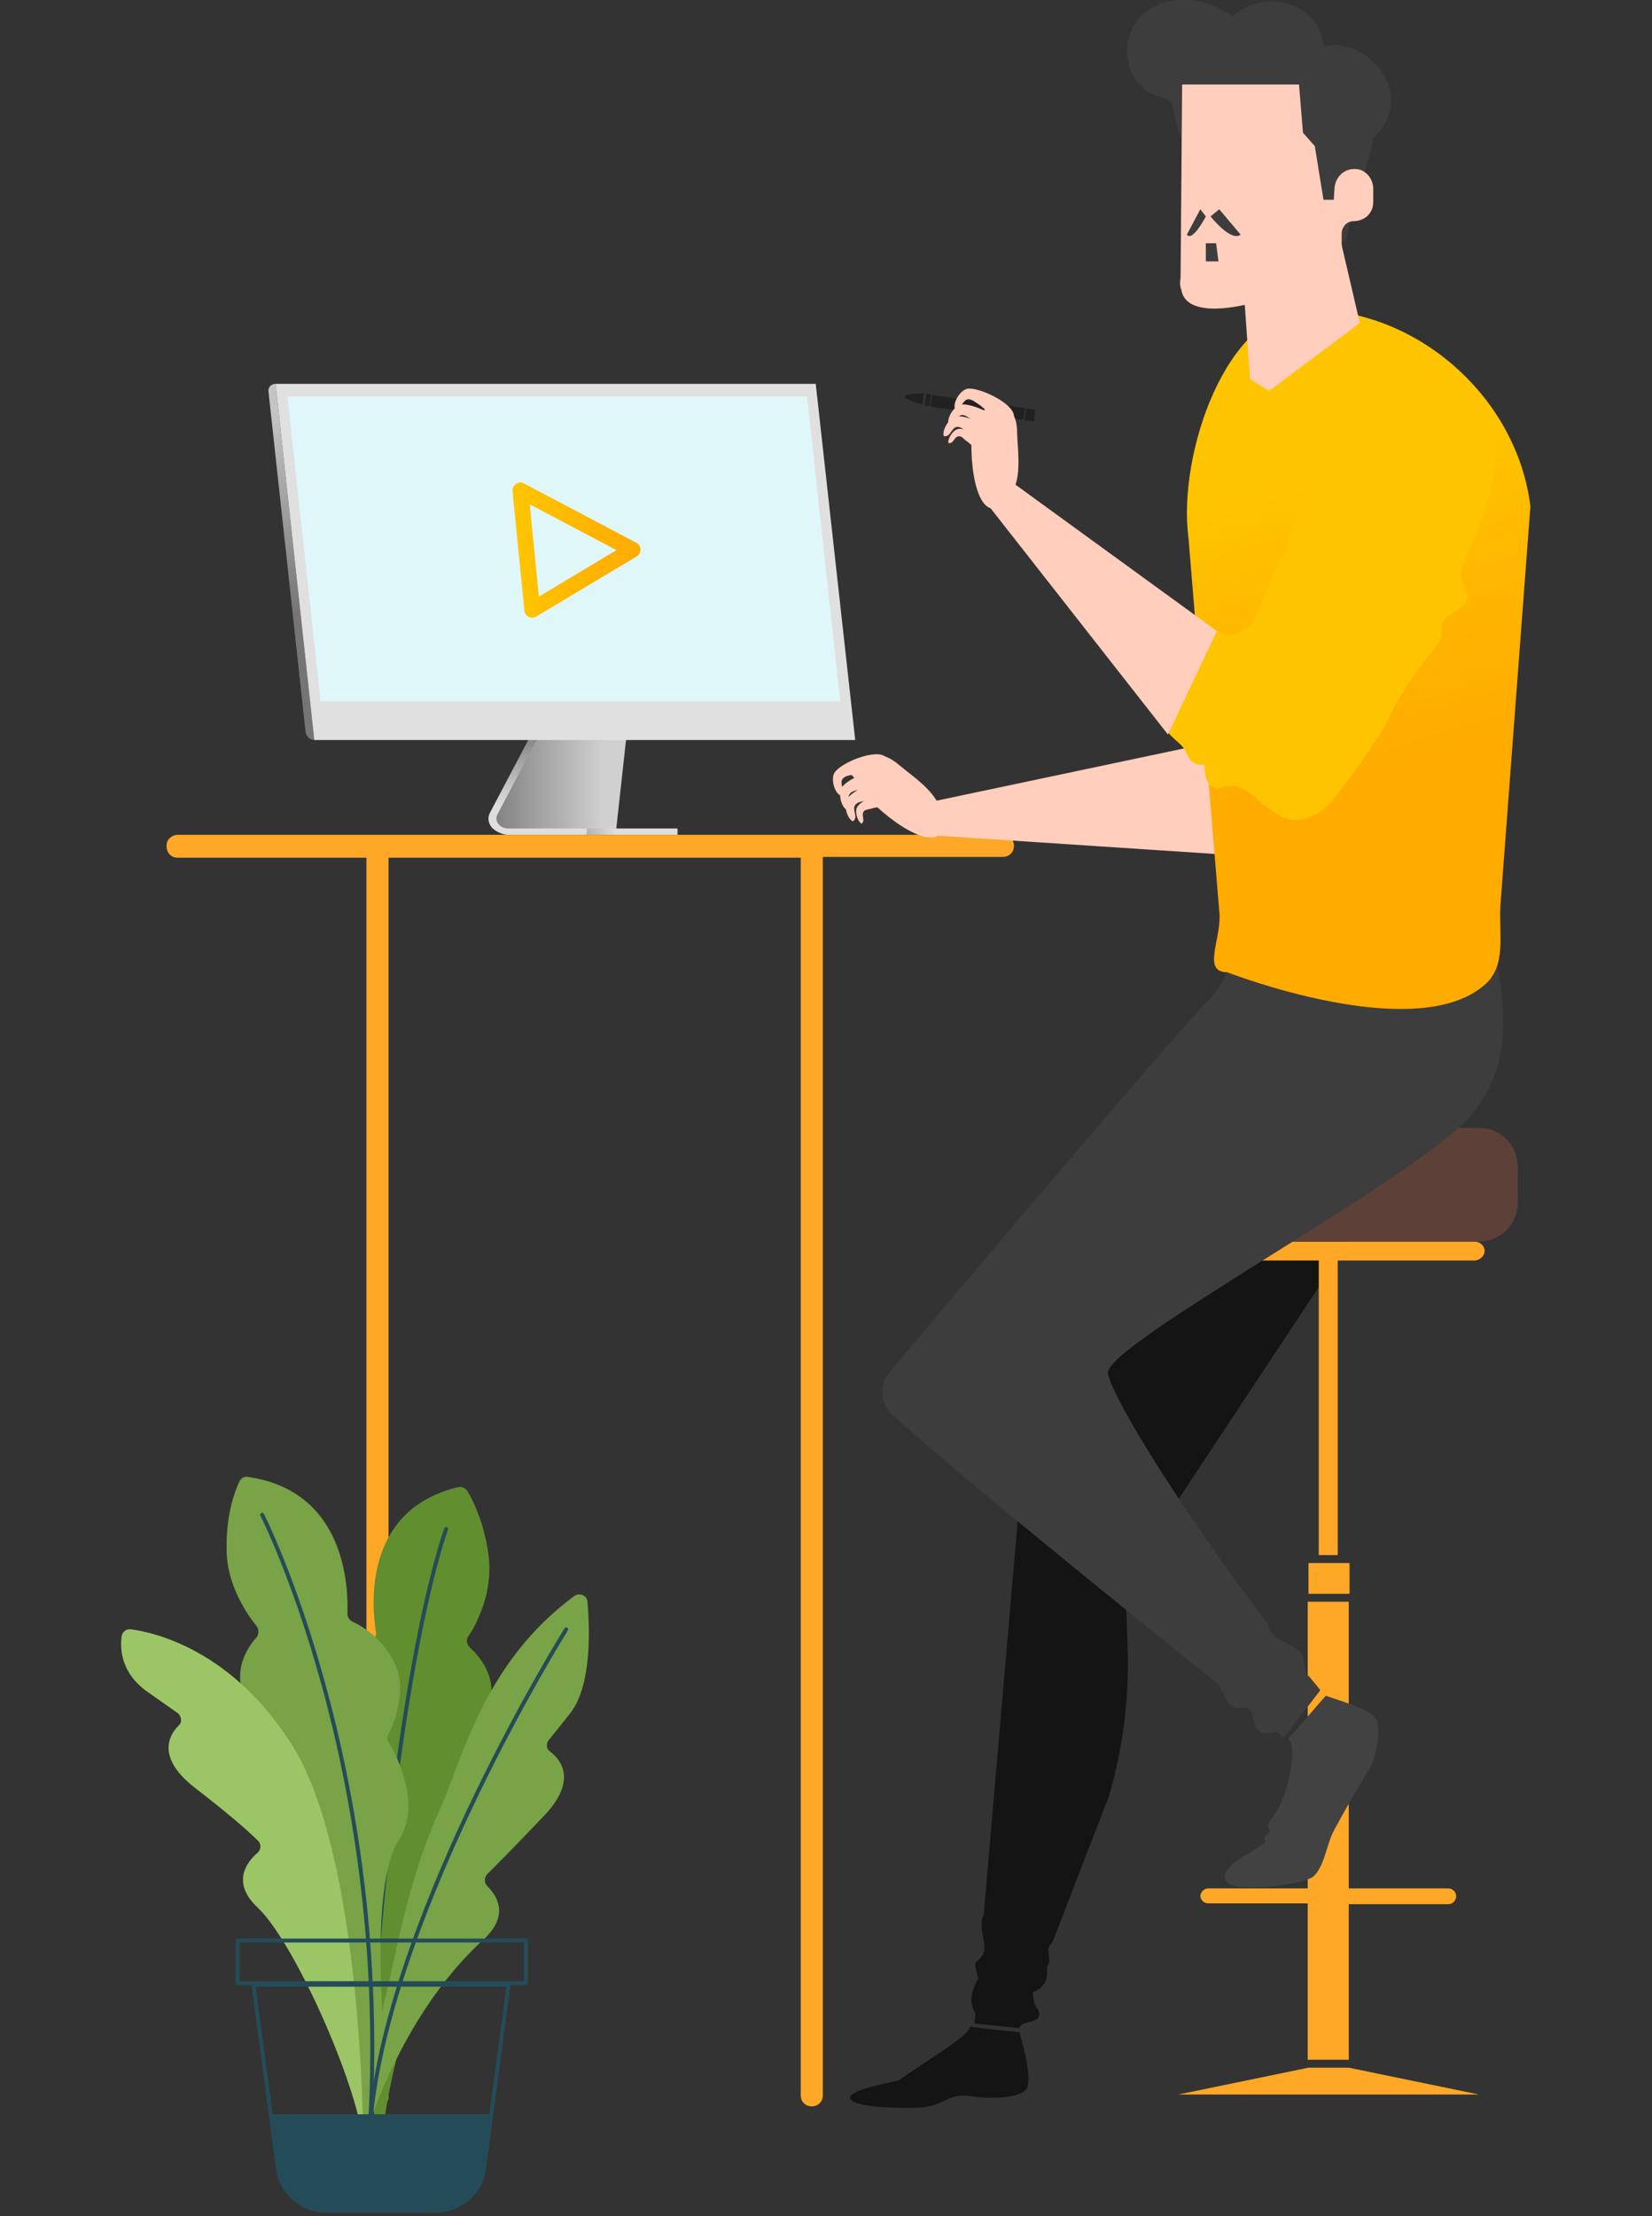 <?xml version="1.0" encoding="utf-8"?>
<!-- Generator: Adobe Illustrator 22.0.0, SVG Export Plug-In . SVG Version: 6.00 Build 0)  -->
<svg version="1.1" id="Layer_1" xmlns="http://www.w3.org/2000/svg" xmlns:xlink="http://www.w3.org/1999/xlink" x="0px" y="0px"
	 viewBox="0 0 209.2 280.6" style="enable-background:new 0 0 209.2 280.6;" xml:space="preserve">
<rect x="0" y="0" width="209.2" height="280.6" fill="#333333" stroke="none"/>
<style type="text/css">
	.st0{clip-path:url(#SVGID_2_);fill:url(#SVGID_3_);}
	.st1{fill:url(#SVGID_4_);}
	.st2{fill:url(#SVGID_5_);}
	.st3{fill:url(#SVGID_6_);}
	.st4{fill:#E0E0E0;}
	.st5{fill:#E0F7FA;}
	.st6{fill:#FFA726;}
	.st7{fill:#141414;}
	.st8{fill:#5D4037;}
	.st9{fill:#FFCEBD;}
	.st10{fill:#3D3D3D;}
	.st11{fill:url(#SVGID_7_);}
	.st12{fill:#212121;}
	.st13{fill:#FFC400;}
	.st14{fill:#424242;}
	.st15{fill:none;stroke:url(#SVGID_8_);stroke-width:2;stroke-linecap:round;stroke-linejoin:round;stroke-miterlimit:10;}
	.st16{fill:#618E2E;}
	.st17{fill:none;stroke:#244C58;stroke-width:0.5;stroke-linecap:round;stroke-linejoin:round;stroke-miterlimit:10;}
	.st18{fill:#78A347;}
	.st19{fill:#9BC666;}
	.st20{fill:#244C58;}
	.st21{clip-path:url(#SVGID_10_);fill:url(#SVGID_11_);}
	.st22{fill:url(#SVGID_12_);}
	.st23{fill:url(#SVGID_13_);}
	.st24{fill:url(#SVGID_14_);}
	.st25{fill:#42444D;}
	.st26{opacity:0.2;}
	.st27{fill:url(#SVGID_15_);}
	.st28{fill:#FF8827;}
	.st29{fill:url(#SVGID_16_);}
	.st30{fill:#A67070;}
	.st31{fill:#FFFFFF;}
	.st32{opacity:0.1;fill:#005077;}
	.st33{fill:#EFEBE9;}
	.st34{fill:#B0BEC5;}
	.st35{fill:#FFB000;}
	.st36{fill:url(#SVGID_17_);}
	.st37{fill:url(#SVGID_18_);}
	.st38{fill:url(#SVGID_19_);}
	.st39{fill:#EEEBD4;}
	.st40{fill:#D6D5CA;}
	.st41{fill:#D4C4C1;}
	.st42{fill:#9E9D98;}
	.st43{fill:#CCCBC4;}
	.st44{fill:url(#SVGID_20_);}
	.st45{fill:url(#SVGID_21_);}
	.st46{fill:url(#SVGID_22_);}
	.st47{fill:url(#SVGID_23_);}
	.st48{fill:#183E54;}
	.st49{fill:#215670;}
	.st50{fill:#C5C4BB;}
	.st51{fill:#C0AFAE;}
	.st52{fill:#00ACC1;}
	.st53{fill:#00838F;}
	.st54{fill:url(#SVGID_24_);}
</style>
<g>
	<g>
		<g>
			<g>
				<g>
					<g>
						<g>
							<defs>
								<path id="SVGID_1_" d="M64.4,105.3h13.6l2.2-20h-8.3l-4.4,8.4l-4.9,9.3C61.9,104.1,62.9,105.3,64.4,105.3z"/>
							</defs>
							<clipPath id="SVGID_2_">
								<use xlink:href="#SVGID_1_"  style="overflow:visible;"/>
							</clipPath>
							
								<linearGradient id="SVGID_3_" gradientUnits="userSpaceOnUse" x1="1772.227" y1="95.352" x2="1788.207" y2="95.352" gradientTransform="matrix(-1 0 0 1 1848.646 0)">
								<stop  offset="0" style="stop-color:#D0D0D0"/>
								<stop  offset="1" style="stop-color:#757575"/>
							</linearGradient>
							<rect x="61.9" y="85.4" class="st0" width="18.1" height="20"/>
						</g>
					</g>
					<g>
						
							<linearGradient id="SVGID_4_" gradientUnits="userSpaceOnUse" x1="1770.566" y1="105.331" x2="1780.008" y2="105.331" gradientTransform="matrix(-1 0 0 1 1848.646 0)">
							<stop  offset="1.943109e-03" style="stop-color:#DEDEDE"/>
							<stop  offset="1" style="stop-color:#757575"/>
						</linearGradient>
						<rect x="74.3" y="104.9" class="st1" width="11.5" height="0.8"/>
						
							<linearGradient id="SVGID_5_" gradientUnits="userSpaceOnUse" x1="1780.468" y1="102.325" x2="1779.961" y2="91.987" gradientTransform="matrix(-1 0 0 1 1848.646 0)">
							<stop  offset="1.943109e-03" style="stop-color:#DEDEDE"/>
							<stop  offset="1" style="stop-color:#757575"/>
						</linearGradient>
						<path class="st2" d="M62.1,102.8l4.9-9.3c0.1-0.2,0.4-0.3,0.6-0.2c0.2,0.1,0.4,0.3,0.3,0.5l-4.9,9.3c-0.2,0.4-0.2,0.8,0.1,1.2
							c0.3,0.4,0.7,0.6,1.3,0.6h9.9v0.8h-9.9c-0.8,0-1.6-0.4-2.1-0.9C61.8,104.2,61.7,103.5,62.1,102.8z"/>
					</g>
					<g>
						
							<linearGradient id="SVGID_6_" gradientUnits="userSpaceOnUse" x1="1796.582" y1="52.337" x2="1796.582" y2="77.803" gradientTransform="matrix(-1 0 0.218 1 1817.951 0)">
							<stop  offset="0" style="stop-color:#C4C4C4"/>
							<stop  offset="1" style="stop-color:#757575"/>
						</linearGradient>
						<path class="st3" d="M39.8,93.7L39.8,93.7l-4.9-45.1l0,0c-0.6,0-1,0.5-0.9,1l4.7,43.1C38.8,93.3,39.3,93.7,39.8,93.7z"/>
						<polygon class="st4" points="39.8,93.7 108.3,93.7 103.3,48.6 34.9,48.6 						"/>
						<polygon class="st5" points="40.6,88.8 106.4,88.8 102.2,50.2 36.4,50.2 						"/>
					</g>
				</g>
				<path class="st6" d="M22.5,105.7H127c0.8,0,1.4,0.6,1.4,1.4c0,0.8-0.6,1.4-1.4,1.4h-22.8v156.8c0,0.8-0.6,1.4-1.4,1.4
					c-0.8,0-1.4-0.6-1.4-1.4V108.6H49.2v156.8c0,0.8-0.6,1.4-1.4,1.4c-0.8,0-1.4-0.6-1.4-1.4V108.6H22.5c-0.8,0-1.4-0.6-1.4-1.4
					C21,106.4,21.7,105.7,22.5,105.7z"/>
			</g>
		</g>
		<g>
			<g>
				<path class="st7" d="M152.7,127l-23.6,63c0,0-2.8,32.4-4.5,52.1c0,0.1,0,0.2,0,0.3c-0.1,0.1-0.1,0.2-0.2,0.4
					c-0.5,2.7,1.4,4-0.9,5.7c0,0.1,0,0.2,0,0.4c0.1,0.5,0.2,1,0.4,1.6c-0.1,0.1-0.1,0.2-0.2,0.3c-0.6,1.3-1.1,2.5-0.2,4.1
					c0,0.1,0,0.2,0,0.3c-0.1,1-0.1,1-0.1,1l5.7,0.6c0,0,0-0.1,0.1-0.2c0.4-0.9,2.9-0.2,2.3-2.1c-0.6-0.6-0.6-1.3-0.7-2
					c0-0.1,0.1-0.2,0.1-0.3c1.3-0.6,1.7-1.4,1.7-2.4c0-0.3,0-0.5,0-0.8c0.8-0.9-0.5-2.1,0.7-3.1c0-0.1,0.1-0.2,0.1-0.3
					c3.2-8.3,7-18.1,7-18.1c1.8-6.1,2.6-12.4,2.4-18.7l-0.3-8.8l38.7-58.5L152.7,127z"/>
				<path class="st7" d="M113.8,263.4c4.5-3.1,8.4-5.4,8.9-6.5c0.1-0.1,0.1-0.2,0.1-0.3c2.1,0.3,4.2,0.5,6.3,0.7
					c0.6,2.2,1.7,6.3,0.8,7.3c-1,1.1-4.6,1.2-7,0.8c-2.6-0.4-3.2,1-5.8,1.4c-1.7,0.2-10.1,0.2-9.4-1.4
					C108.3,264.4,113.7,263.5,113.8,263.4z"/>
			</g>
			<g>
				<path class="st6" d="M147.2,157.2h21l0,0l0,0h18.5c0.7,0,1.3,0.5,1.3,1.2c0,0.6-0.6,1.2-1.3,1.2h-17.3v37.3H167v-37.3h-19.8
					c-0.7,0-1.3-0.5-1.3-1.2C146,157.7,146.5,157.2,147.2,157.2z"/>
				<rect x="165.7" y="197.9" class="st6" width="5.2" height="3.9"/>
				<path class="st6" d="M153,239.1h12.6v-36.3h5.2v36.3h12.6c0.5,0,1,0.4,1,1l0,0c0,0.5-0.4,1-1,1h-12.6v19.7h-5.2V241H153
					c-0.5,0-1-0.4-1-1l0,0C152.1,239.5,152.5,239.1,153,239.1z"/>
				<polygon class="st6" points="170.8,261.8 187.3,265.2 149.2,265.2 165.7,261.8 				"/>
				<path class="st8" d="M147.2,157.2h40.1c2.7,0,4.9-2.2,4.9-4.9v-4.6c0-2.7-2.2-4.9-4.9-4.9h-40.1c-2.7,0-4.9,2.2-4.9,4.9v4.6
					C142.3,155,144.5,157.2,147.2,157.2z"/>
			</g>
			<g>
				<g>
					<polygon class="st9" points="152.6,94.2 118.5,101.4 118.6,105.8 155,108.2 					"/>
					<path class="st9" d="M113.9,96.9c-0.8-0.7-1.9-1.4-2.9-1.2c-0.7,0.2-1.3,0.7-1.6,1.4s-0.5,1.4-0.6,2.1
						c-0.2,1.3,7.1,7.9,9.8,6.7c0.8-0.4,0.5-1.2,0.6-2.1C119.5,100.9,116.1,98.7,113.9,96.9z"/>
					<path class="st9" d="M112.1,95.8c-1.2-1-5.5,0.7-6.4,2c-0.5,0.7-0.1,2.5,0.7,2.9c0.7-0.5,0-1.2,0.2-1.9
						c0.2-0.5,0.8-0.6,1.3-0.7C109.4,97.7,111.6,98.2,112.1,95.8z"/>
					<path class="st9" d="M113,97.7c-1.2-1-5.5,0.7-6.4,2c-0.5,0.7-0.1,2.5,0.7,2.9c0.7-0.5,0-1.2,0.2-1.9c0.2-0.5,0.8-0.6,1.3-0.7
						C110.4,99.6,112.6,100.1,113,97.7z"/>
					<path class="st9" d="M113.7,99.1c-1.2-1-5.5,0.7-6.4,2c-0.5,0.7-0.1,2.5,0.7,2.9c0.7-0.5,0-1.2,0.2-1.9
						c0.2-0.5,0.8-0.6,1.3-0.7C111.1,101,113.3,101.6,113.7,99.1z"/>
					<path class="st9" d="M113.4,100.6c-0.9-0.8-4.1,0.5-4.8,1.5c-0.4,0.5-0.1,1.8,0.5,2.2c0.5-0.4,0-0.9,0.2-1.4
						c0.1-0.4,0.6-0.4,1-0.5C111.4,102,113,102.4,113.4,100.6z"/>
				</g>
				<path class="st9" d="M114.3,98.4c-0.6,1.6-5.3-1-6.5-1.3c-0.9,1.3,2.3,2.4,3,3c0.8,0.6,0.9,2,1.8,2.6c0.8,0.6,1.8,0.5,2.7,0.3
					c0.4-0.1,0.9-0.3,1.3-0.1"/>
			</g>
			<path class="st10" d="M152.7,127c3.3-3.4,3.3-5.2,2.6-10.1l32.9-1.1c2.3,9.6,4.1,18.2-1.9,25.4c-6.7,7.9-46.7,29.2-46,32.7
				c0.8,3.8,10.6,19,20,31.4c0.1,0.1,0.1,0.2,0.2,0.2c0.4,2.3,2.9,2.3,4.3,3.9c0.1,0.1,0.1,0.2,0.2,0.4c0.3,0.9,0.1,2.1,0.7,2.4
				c0.1,0.1,0.1,0.1,0.2,0.2c0.5,0.6,0.9,1.1,1.3,1.6c-1.9,2.5-2.7,3.5-4.6,6c-0.1,0-0.3-0.2-0.6-0.5c-0.1-0.1-0.2-0.1-0.3-0.2
				c-2.8,0.6-2.8-0.7-3.2-2.6c-0.1-0.1-0.2-0.2-0.3-0.3c-0.1-0.1-0.2-0.1-0.3-0.2c-2.8,0.4-2.2-0.8-3.5-2.8
				c-0.1-0.1-0.2-0.2-0.3-0.3c-12.1-9.7-33.6-27.1-41.1-34c-1.5-1.4-1.7-3.7-0.4-5.3C124.2,160,149,130.7,152.7,127z"/>
			
				<linearGradient id="SVGID_7_" gradientUnits="userSpaceOnUse" x1="1669.789" y1="59.726" x2="1658.802" y2="97.165" gradientTransform="matrix(-1 0 0.128 1 1822.394 0)">
				<stop  offset="3.613782e-02" style="stop-color:#FFC400"/>
				<stop  offset="1" style="stop-color:#FFAB00"/>
			</linearGradient>
			<path class="st11" d="M165.8,39.2L165.8,39.2c13.7,0,26.3,11.1,28,24.9l-3.8,50.6c-0.2,3.7,0.8,7.6-2,10
				c-8.8,7.7-32.6-1.6-32.6-1.6c-3.3,0-0.6-4.4-1-7.7l-3.9-47.3C149.1,57.6,155.3,39.2,165.8,39.2z"/>
			<g>
				<polygon class="st9" points="169.8,30.6 172.2,40.9 160.7,49.5 158.3,48 157.5,36.8 				"/>
				<path class="st10" d="M142.8,5.4c0.5-3.2,3.3-5.2,6.4-5.4c1.3-0.1,2.6,0.1,3.9,0.5c0.4,0.1,3.2,1.4,2.9,1.7
					c3.5-3.6,11-2.3,11.6,3.6c0,0,1.4-0.1,1.5-0.1c2.5,0,5,1.8,6.2,3.9c1.2,2.2,1.2,4.4-0.2,6.5c-0.3,0.4-1,1.3-1.3,1.4
					c0.2,0.3-0.1,0.9-0.1,1.2c-0.1,0.7-3.2,10.2-3.2,11.8c-0.9,0.1-1.5,0.1-1.8,0.2c0-1.3-1-3.6-1.7-4.7c-0.2-0.3-0.4-0.6-0.5-0.8
					c0-0.1,0-0.3,0-0.5c-0.4-1.6,0-3.6-1.2-5c-0.4-0.4-1.2-0.6-1.5-1c-0.3-0.4,0-5.3-0.7-6.4c-0.7-1.1-11.1-1.3-12-0.5
					c-0.9,0.8-0.8,8.5-0.9,8.4c-0.2-0.2-0.1-0.6-0.2-1c-0.3-1.8-1.2-3.5-1.4-5.4c-0.1-1.3-1.4-1.4-2.4-1.8
					C143.6,11,142.4,8.1,142.8,5.4z"/>
				<path class="st9" d="M149.5,35.2l0.2-24.5h14.8l0.5,6.1l1.5,1.7l1.1,6.8l1.3,0l0.1-1.5c0.1-1.3,1.1-2.4,2.5-2.4c0,0,0,0,0.1,0
					c1.3,0,2.3,1.2,2.3,2.5v1.7c0,1.4-1.1,2.4-2.5,2.4c-0.8,0-1.5,0.7-1.5,1.6c0,0,0,2.3,0,2.3c0,3.5-19.3,11-20.3,4.8
					C149.4,36.2,149.4,35.7,149.5,35.2z"/>
			</g>
			<g>
				
					<rect x="129.7" y="51.8" transform="matrix(0.139 -0.99 0.99 0.139 60.436 174.413)" class="st12" width="1.5" height="1.2"/>
				
					<rect x="123" y="45.6" transform="matrix(0.139 -0.99 0.99 0.139 55.575 166.936)" class="st12" width="1.5" height="11.9"/>
				<path class="st12" d="M117.3,49.9c0.1,0,0.2,0,0.3,0l0.3,0l-0.2,1.5l-0.3,0c-0.1,0-0.1,0-0.3-0.1L117.3,49.9z"/>
				<path class="st12" d="M116.8,51.2c-0.9-0.2-2.2-0.7-2.2-1c0-0.3,1.5-0.4,2.4-0.4L116.8,51.2z"/>
			</g>
			<path class="st13" d="M154,79.9c0.8,0.4,1.6,0.7,2.4,0.4c0.6-0.2,1.1-0.7,1.8-0.9c0.6-0.2,3.4-7.6,3.6-8.2c0.2-0.4,0.7-0.7,1-1.1
				c0.3-0.4,0.3-1,0.3-1.5c0.2-1.6,1-3,1.8-4.4c1.5-2.9,2.6-6.1,3.5-9.3c0-0.1,0.1-0.2,0.1-0.3c2.3-7.8,12.4-10.4,17.9-4.4
				c1,1,1.7,2.2,2.2,3.7c2,5.7-0.8,11.8-3.2,17.3c-0.3,0.6-0.5,1.2-0.4,1.9c0.1,0.9,0.9,1.7,0.8,2.6c-0.2,1.5-2.5,1.7-3.1,3.1
				c-0.3,0.6-0.1,1.4-0.3,2.1c-0.2,0.5-0.6,1-0.9,1.4c-2.4,2.8-4.4,5.9-5.9,9.2c-0.9,1.9-5.6,8.3-6.9,9.9c-1.4,1.6-3.5,2.8-5.6,2.3
				c-3-0.8-5-4.9-8-4.1c-0.3,0.1-0.6,0.2-0.9,0.2c-1.3,0.1-1.7-1.7-1.7-3c0,0,0,0,0,0c-1,0.2-1.8-0.4-2.2-1.3
				c-0.1-0.3-0.3-0.6-0.5-0.9c-0.6-0.7-1.4-1.2-1.9-1.9c-0.1-0.2-0.3-0.4-0.4-0.5C148.2,89.7,153,82.6,154,79.9z"/>
			<g>
				<polygon class="st9" points="154.1,79.9 128.5,61.3 125.4,64.3 147.9,93 				"/>
				<path class="st9" d="M128.8,54.8c0-1.1-0.2-2.3-1.1-3c-0.6-0.4-1.4-0.5-2.1-0.3c-0.7,0.2-1.3,0.6-1.9,1
					c-1.1,0.7-1.1,10.6,1.6,11.8c0.8,0.4,1.2-0.5,1.9-1C129.6,61.7,128.9,57.7,128.8,54.8z"/>
				<path class="st9" d="M128.4,52.7c0-1.6-4.2-3.6-5.8-3.5c-0.9,0.1-1.9,1.6-1.7,2.5c0.8,0.2,0.9-0.8,1.5-1.1
					c0.5-0.2,0.9,0.2,1.4,0.5C125.2,52,126.3,54,128.4,52.7z"/>
				<path class="st9" d="M127.6,54.7c0-1.6-4.2-3.6-5.8-3.5c-0.9,0.1-1.9,1.6-1.7,2.5c0.8,0.2,0.9-0.8,1.5-1.1
					c0.5-0.2,0.9,0.2,1.4,0.5C124.5,54,125.5,56,127.6,54.7z"/>
				<path class="st9" d="M127,56.2c0-1.6-4.2-3.6-5.8-3.5c-0.9,0.1-1.9,1.6-1.7,2.5c0.8,0.2,0.9-0.8,1.5-1.1
					c0.5-0.2,0.9,0.2,1.4,0.5C123.8,55.5,124.9,57.5,127,56.2z"/>
				<path class="st9" d="M125.7,56.9c0-1.2-3.1-2.7-4.3-2.6c-0.7,0.1-1.4,1.2-1.3,1.8c0.6,0.1,0.7-0.6,1.1-0.8
					c0.4-0.2,0.7,0.1,1,0.4C123.3,56.4,124.1,57.9,125.7,56.9z"/>
			</g>
			<path class="st14" d="M160.3,233.2c-0.4-0.6,0.1-1,0.6-1.3c-0.1,0-0.1-0.1-0.1-0.2c-0.3-0.4-0.2-0.9,0.1-1.3
				c2.1-2.1,3.3-8.8,2.5-9.9c-0.1-0.1-0.2-0.2-0.2-0.4c1.6-1.8,3.1-3.6,4.7-5.4c2.4,0.9,6.2,1.8,6.5,3.3c0.4,1.6-0.2,4.7-1,6
				c-1.6,2.6-3.1,5.2-4.5,7.8c-0.9,1.7-1.2,4.6-2.6,5.8c-1.2,1-9.4,2.1-10.8,0.8C153.5,236.6,159.5,234.1,160.3,233.2z"/>
		</g>
		<polygon class="st10" points="152.7,30.8 154,30.8 154.3,33.1 152.7,33.1 		"/>
		<path class="st10" d="M152,26.5l0.7,0.9c0,0-1.7,3.3-2.4,2.3L152,26.5z"/>
		<path class="st10" d="M154.4,26.5l-1.1,0.9c0,0,2.6,3.3,3.8,2.3L154.4,26.5z"/>
		<linearGradient id="SVGID_8_" gradientUnits="userSpaceOnUse" x1="64.892" y1="69.633" x2="81.073" y2="69.633">
			<stop  offset="3.613782e-02" style="stop-color:#FFC400"/>
			<stop  offset="1" style="stop-color:#FFAB00"/>
		</linearGradient>
		<polygon class="st15" points="65.9,62.1 67.4,77.2 80.1,69.6 		"/>
	</g>
	<g>
		<path class="st16" d="M46.9,262.7c0,0,1.8-21.9-2.3-27c-3.4-4.3-1.1-10.6-0.2-12.5c0.1-0.3,0.1-0.7-0.1-1
			c-0.9-1.4-3.1-5.4-1.9-8.8c1.1-3.2,3.5-5,4.7-5.7c0.4-0.2,0.6-0.7,0.5-1.1c-0.5-3.1-1.7-15.4,10.4-18.3c0.5-0.1,0.9,0.1,1.2,0.5
			c0.7,1.2,2.2,4.1,2.7,8.4c0.5,4.4-1.5,8.4-2.6,10c-0.3,0.4-0.2,1,0.2,1.4c1.2,1.1,3.5,3.7,2.5,7.3c-1.1,3.6-2.3,5.6-2.9,6.4
			c-0.2,0.3-0.2,0.6-0.1,0.9c0.5,1.6,1.7,6.6-0.2,11.4c-2.3,5.8-11,28.6-10.4,39.2C48.3,273.8,47.6,271.1,46.9,262.7z"/>
		<path class="st17" d="M56.5,193.6c0,0-6.5,16.9-9.6,66.6"/>
		<path class="st18" d="M48.5,256c0,0-1.5-17.7,2-23c2.9-4.5-0.2-10.7-1.3-12.4c-0.2-0.3-0.2-0.7,0-1c0.7-1.4,2.4-5.6,0.8-9
			c-1.5-3.1-4.1-4.7-5.4-5.3c-0.4-0.2-0.6-0.6-0.6-1c0.1-3.1-0.1-15.5-12.6-17.3c-0.5-0.1-0.9,0.2-1.1,0.6c-0.6,1.3-1.7,4.3-1.6,8.6
			c0,4.5,2.6,8.2,3.8,9.7c0.3,0.4,0.3,1,0,1.4c-1.1,1.2-3,4-1.6,7.4c1.5,3.5,3,5.4,3.6,6.1c0.2,0.2,0.3,0.6,0.2,0.9
			c-0.3,1.6-0.9,6.7,1.5,11.3c3,5.5,9.1,26.4,9.8,37C46.1,270.1,48.8,264.4,48.5,256z"/>
		<path class="st19" d="M36.9,220.8c-7.5-11.8-17.2-14.1-20.3-14.5c-0.6-0.1-1.1,0.3-1.2,0.9c-0.2,1.6-0.1,4.7,3.4,7.1l3.7,2.6
			c0.5,0.4,0.6,1.2,0.1,1.6c-1.3,1.3-2.7,4.1,2,7.8c4.4,3.4,6.8,5.5,8,6.7c0.5,0.4,0.5,1.2,0,1.6c-1.4,1.2-3.3,3.8,0,6.9
			c4.6,4.3,12.5,22,13.4,29.7C46,271.2,46,235.1,36.9,220.8z"/>
		<g>
			<path class="st18" d="M46.9,260.2c3.3-11.2,3.9-20.2,8.8-31.1c2.9-6.5,5.6-18.6,17-27c0.7-0.5,1.7-0.1,1.7,0.8
				c0.3,3.4,0.5,10.5-2.1,13.9c-1.4,1.8-2.3,2.9-2.8,3.5c-0.4,0.5-0.3,1.2,0.2,1.5c1.4,1.1,3.4,3.7-0.8,8.1c-3.8,4-6.1,6.3-7.2,7.4
				c-0.4,0.4-0.4,1.1,0,1.5c1.2,1.2,2.9,3.7-0.5,6.8c-6.9,6.3-12.2,15.9-15.2,25.6L46.9,260.2z"/>
		</g>
		<path class="st17" d="M46.9,268.5c2.4-45.1-13.7-76.7-13.7-76.7"/>
		<path class="st17" d="M71.7,206.3c0,0-22,35.2-24.7,61.4"/>
		<path class="st17" d="M55.2,279.9H41.3c-3.1,0-5.7-2.3-6.1-5.3l-3.1-23.3h32.3l-3.1,23.3C60.9,277.6,58.3,279.9,55.2,279.9z"/>
		<path class="st20" d="M34.3,267.7l0.9,6.9c0.4,3,3,5.3,6.1,5.3h13.9c3.1,0,5.7-2.3,6.1-5.3l0.9-6.9H34.3z"/>
		<rect x="30.1" y="245.7" class="st17" width="36.5" height="5.4"/>
	</g>
</g>
</svg>

